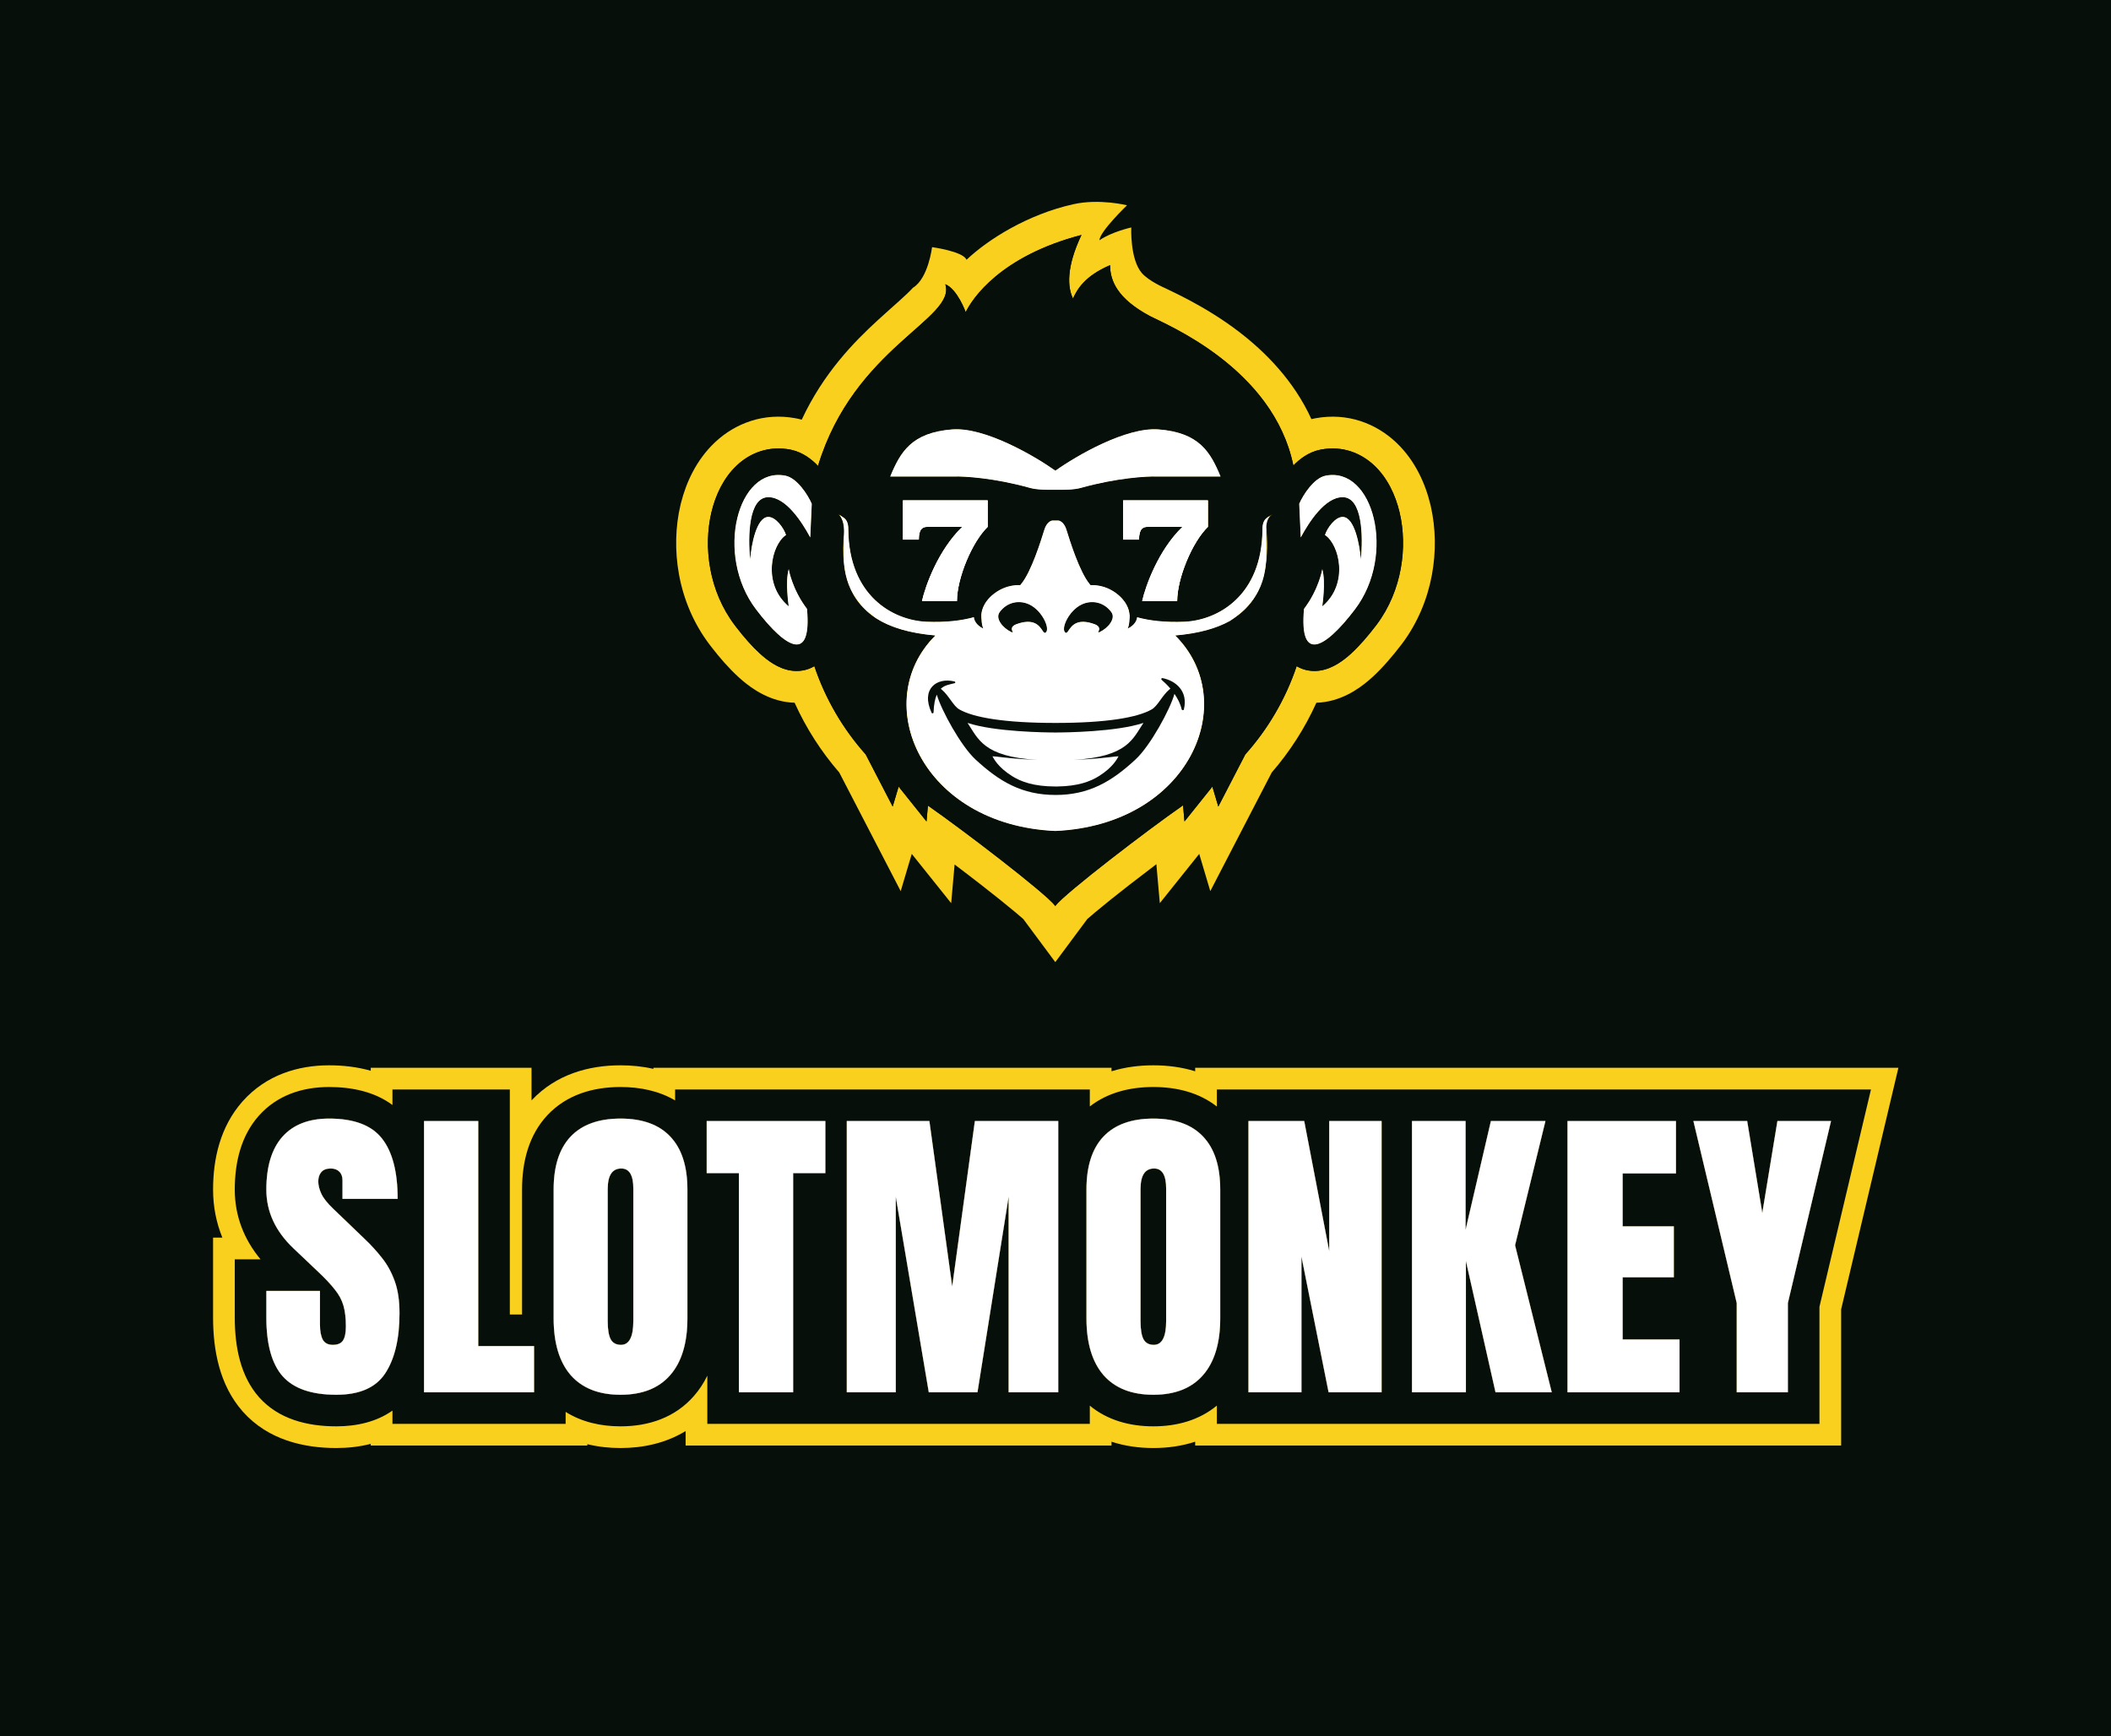 <?xml version="1.0" encoding="UTF-8"?> <svg xmlns="http://www.w3.org/2000/svg" width="2140" height="1760" viewBox="0 0 2140 1760" fill="none"><rect width="2140" height="1760" fill="#060F0A"></rect><path d="M1169.19 1080C1183.38 1080 1197.79 1081.78 1211.59 1086.05V1082.5H1924.49L1866.44 1327.35V1465.5H1211.59V1461.59C1197.94 1466.04 1183.56 1468 1169.19 1468C1154.8 1468 1140.43 1466.04 1126.79 1461.6V1465.5H695.044V1450.79C675.022 1463.01 652.038 1468 629.05 1468C617.705 1468 606.374 1466.78 595.4 1464.09V1465.5H375.838V1463.78C364.322 1466.74 352.475 1468 340.938 1468C308.171 1468 271.863 1459.9 246.258 1431.19L246.091 1431C222.254 1404.02 216 1368.18 216 1335.56V1254.69H225.412C219.316 1239.69 216 1223.42 216 1206.03C216 1175.04 223.115 1142.4 245.738 1116.73L245.823 1116.64L245.909 1116.54C269.59 1089.93 301.757 1080 333.594 1080C347.391 1080 361.854 1081.52 375.838 1085.52V1082.5H538.838V1115.56C538.92 1115.47 539 1115.38 539.082 1115.29L539.25 1115.12C563.985 1089.04 597.014 1080 629.05 1080C640.161 1080 651.407 1081.09 662.388 1083.61V1082.5H1126.79V1086.04C1140.58 1081.78 1154.98 1080 1169.19 1080ZM629.05 1134C606.862 1134 589.987 1140.09 578.425 1152.28L577.892 1152.86C566.789 1165.03 561.237 1182.7 561.237 1205.88V1336.5C561.237 1361.6 567.019 1380.82 578.581 1394.16C590.248 1407.39 607.071 1414 629.05 1414C651.029 1414 667.8 1407.39 679.362 1394.16C691.029 1380.82 696.862 1361.6 696.862 1336.5V1205.88C696.862 1182.33 691.081 1164.47 679.519 1152.28C668.06 1140.09 651.237 1134 629.05 1134ZM1169.19 1134C1147 1134 1130.12 1140.09 1118.56 1152.28C1107.1 1164.47 1101.38 1182.33 1101.38 1205.88V1336.5C1101.38 1361.6 1107.16 1380.82 1118.72 1394.16C1130.39 1407.39 1147.21 1414 1169.19 1414C1191.17 1414 1207.94 1407.39 1219.5 1394.16C1231.17 1380.82 1237 1361.6 1237 1336.5V1205.88C1237 1182.33 1231.22 1164.47 1219.66 1152.28C1208.2 1140.09 1191.38 1134 1169.19 1134ZM716.388 1136.5V1189.31H749.044V1411.5H804.044V1189.31H836.7V1136.5H716.388ZM858.412 1136.5V1411.5H908.1V1213.38L941.537 1411.5H990.912L1022.47 1213.38V1411.5H1072.79V1136.5H988.256L965.287 1304.16L942.162 1136.5H858.412ZM1716.66 1136.5L1760.57 1321.03V1411.5H1812.44V1321.03L1856.19 1136.5H1801.82L1786.51 1229.62L1771.19 1136.5H1716.66ZM1347.46 1136.5V1268.22L1322.15 1136.5H1265.59V1411.5H1319.34V1274L1346.84 1411.5H1400.59V1136.5H1347.46ZM429.838 1136.5V1411.5H541.4V1364.62H484.838V1136.5H429.838ZM1589.01 1136.5V1411.5H1702.61V1357.91H1644.95V1294.94H1696.83V1243.22H1644.95V1189.62H1699.01V1136.5H1589.01ZM642.016 1339.47C641.962 1355.41 637.798 1363.38 629.519 1363.38C624.727 1363.37 621.289 1361.55 619.206 1357.91C617.253 1354.39 616.216 1348.77 616.094 1341.04L616.081 1339.47V1205.41C616.081 1191.55 620.665 1184.63 629.831 1184.62C637.956 1184.62 642.019 1191.4 642.019 1204.94V1339.16L642.016 1339.47ZM1182.16 1339.16C1182.16 1355.3 1177.99 1363.38 1169.66 1363.38C1164.86 1363.38 1161.43 1361.55 1159.34 1357.91C1157.26 1354.16 1156.22 1348.01 1156.22 1339.47V1205.41C1156.22 1191.55 1160.8 1184.62 1169.97 1184.62C1178.09 1184.62 1182.16 1191.4 1182.16 1204.94V1339.16ZM347.188 1215.41H403.125C403.125 1188.01 397.812 1167.59 387.188 1154.16C376.667 1140.72 358.802 1134 333.594 1134C312.969 1134 297.188 1140.15 286.25 1152.44C275.417 1164.73 270 1182.59 270 1206.03C270 1228.43 279.219 1248.32 297.656 1265.72L322.344 1289.16C329.635 1296.03 335.312 1302.07 339.375 1307.28C343.542 1312.39 346.458 1317.8 348.125 1323.53C349.792 1329.16 350.625 1336.19 350.625 1344.62C350.625 1351.29 349.635 1356.08 347.656 1359C345.781 1361.92 342.344 1363.38 337.344 1363.38C332.552 1363.38 329.167 1361.6 327.188 1358.06C325.312 1354.42 324.375 1349.42 324.375 1343.06V1308.69H270V1335.56C270 1362.85 275.521 1382.75 286.562 1395.25C297.708 1407.75 315.833 1414 340.938 1414C364.583 1414 381.146 1406.71 390.625 1392.12C400.208 1377.44 405 1357.18 405 1331.34C405 1318.53 403.385 1307.7 400.156 1298.84C396.927 1289.89 392.656 1282.07 387.344 1275.41C382.031 1268.64 376.198 1262.23 369.844 1256.19L338.125 1225.72C331.979 1219.89 327.865 1214.73 325.781 1210.25C323.698 1205.77 322.656 1201.6 322.656 1197.75C322.656 1193.9 323.646 1190.77 325.625 1188.38C327.708 1185.88 330.938 1184.62 335.312 1184.62C338.958 1184.62 341.823 1185.67 343.906 1187.75C346.094 1189.83 347.188 1192.75 347.188 1196.5V1215.41ZM1431.36 1411.5H1486.05V1278.38L1516.05 1411.5H1573.08L1535.89 1262.44L1566.67 1136.5H1511.36L1485.74 1246.66V1136.5H1431.36V1411.5Z" fill="#F9D01E"></path><path d="M1169.19 1134C1147 1134 1130.12 1140.09 1118.56 1152.28C1107.1 1164.47 1101.38 1182.33 1101.38 1205.88V1336.5C1101.38 1361.6 1107.16 1380.82 1118.72 1394.16C1130.39 1407.39 1147.21 1414 1169.19 1414C1191.17 1414 1207.94 1407.39 1219.5 1394.16C1231.17 1380.82 1237 1361.6 1237 1336.5V1205.88C1237 1182.33 1231.22 1164.47 1219.66 1152.28C1208.2 1140.09 1191.38 1134 1169.19 1134ZM1265.59 1411.5H1319.34V1274L1346.84 1411.5H1400.59V1136.5H1347.46V1268.22L1322.15 1136.5H1265.59V1411.5ZM1716.66 1136.5L1760.57 1321.03V1411.5H1812.44V1321.03L1856.19 1136.5H1801.82L1786.51 1229.62L1771.19 1136.5H1716.66ZM1589.01 1136.5V1411.5H1702.61V1357.91H1644.95V1294.94H1696.83V1243.22H1644.95V1189.62H1699.01V1136.5H1589.01ZM804.044 1411.5V1189.31H836.7V1136.5H716.388V1189.31H749.044V1411.5H804.044ZM429.838 1136.5V1411.5H541.4V1364.62H484.838V1136.5H429.838ZM642.016 1339.47C641.962 1355.41 637.798 1363.38 629.519 1363.38L629.073 1363.37C624.513 1363.26 621.224 1361.44 619.206 1357.91C617.253 1354.39 616.216 1348.77 616.094 1341.04L616.081 1339.47V1205.41C616.081 1191.55 620.665 1184.63 629.831 1184.62C637.956 1184.62 642.019 1191.4 642.019 1204.94V1339.16L642.016 1339.47ZM1182.16 1339.16C1182.16 1355.3 1177.99 1363.38 1169.66 1363.38C1164.86 1363.38 1161.43 1361.55 1159.34 1357.91C1157.26 1354.16 1156.22 1348.01 1156.22 1339.47V1205.41C1156.22 1191.55 1160.8 1184.62 1169.97 1184.62C1178.09 1184.62 1182.16 1191.4 1182.16 1204.94V1339.16ZM270 1206.03C270 1228.43 279.219 1248.32 297.656 1265.72L322.344 1289.16C329.635 1296.03 335.312 1302.07 339.375 1307.28C343.542 1312.39 346.458 1317.8 348.125 1323.53C349.792 1329.16 350.625 1336.19 350.625 1344.62C350.625 1351.29 349.635 1356.08 347.656 1359C345.781 1361.92 342.344 1363.38 337.344 1363.38C332.552 1363.38 329.167 1361.6 327.188 1358.06C325.312 1354.42 324.375 1349.42 324.375 1343.06V1308.69H270V1335.56C270 1362.85 275.521 1382.75 286.562 1395.25C297.708 1407.75 315.833 1414 340.938 1414C364.583 1414 381.146 1406.71 390.625 1392.12C400.208 1377.44 405 1357.18 405 1331.34C405 1318.53 403.385 1307.7 400.156 1298.84C396.927 1289.89 392.656 1282.07 387.344 1275.41C382.031 1268.64 376.198 1262.23 369.844 1256.19L338.125 1225.72C331.979 1219.89 327.865 1214.73 325.781 1210.25C323.698 1205.77 322.656 1201.6 322.656 1197.75C322.656 1193.9 323.646 1190.77 325.625 1188.38C327.708 1185.88 330.938 1184.62 335.312 1184.62C338.958 1184.62 341.823 1185.67 343.906 1187.75C346.094 1189.83 347.188 1192.75 347.188 1196.5V1215.41H403.125C403.125 1188.01 397.812 1167.59 387.188 1154.16C376.667 1140.72 358.802 1134 333.594 1134C312.969 1134 297.188 1140.15 286.25 1152.44C275.417 1164.73 270 1182.59 270 1206.03ZM561.237 1336.5C561.237 1361.6 567.019 1380.82 578.581 1394.16C590.065 1407.18 606.546 1413.79 628.023 1414L629.05 1414C651.029 1414 667.8 1407.39 679.362 1394.16C690.847 1381.03 696.679 1362.2 696.858 1337.67L696.862 1336.5V1205.88C696.862 1182.33 691.081 1164.47 679.519 1152.28C668.239 1140.28 651.762 1134.19 630.086 1134L629.05 1134C606.862 1134 589.987 1140.09 578.425 1152.28L577.892 1152.86C566.789 1165.03 561.237 1182.7 561.237 1205.88V1336.5ZM516.838 1332.62H529.237V1205.88C529.237 1177.52 536.148 1150.53 555.111 1130.36L555.16 1130.31L555.21 1130.26C574.579 1109.84 601.026 1102 629.05 1102C648.941 1102 668.062 1105.95 684.388 1115.6V1104.5H1104.79V1121.7C1122.91 1107.61 1145.48 1102 1169.19 1102C1192.89 1102 1215.5 1107.61 1233.59 1121.79V1104.5H1896.67L1844.44 1324.78V1443.5H1233.59V1424.96C1215.69 1439.77 1193.18 1446 1169.19 1446C1145.2 1446 1122.72 1439.78 1104.79 1425.05V1443.5H717.044V1394.62C713.463 1402 708.973 1408.91 703.445 1415.23C684.335 1437.09 657.756 1446 629.05 1446C608.819 1446 589.664 1441.57 573.4 1431.35V1443.5H397.838V1430.04C381.649 1441.47 361.58 1446 340.938 1446C311.293 1446 282.393 1438.66 262.679 1416.55L262.579 1416.44C243.955 1395.35 238 1366.01 238 1335.56V1276.69H264.12C247.391 1256.52 238 1232.78 238 1206.03C238 1178.12 244.423 1151.5 262.243 1131.28L262.294 1131.22L262.344 1131.17C280.833 1110.39 306.325 1102 333.594 1102C356.903 1102 379.828 1106.83 397.838 1120.23V1104.5H516.838V1332.62ZM858.412 1411.5H908.1V1213.38L941.537 1411.5H990.912L1022.47 1213.38V1411.5H1072.79V1136.5H988.256L965.287 1304.16L942.162 1136.5H858.412V1411.5ZM1431.36 1411.5H1486.05V1278.38L1516.05 1411.5H1573.08L1535.89 1262.44L1566.67 1136.5H1511.36L1485.74 1246.66V1136.5H1431.36V1411.5Z" fill="#060F0A"></path><path d="M340.938 1414C315.833 1414 297.708 1407.75 286.562 1395.25C275.521 1382.75 270 1362.85 270 1335.56V1308.69H324.375V1343.06C324.375 1349.42 325.312 1354.42 327.188 1358.06C329.167 1361.6 332.552 1363.38 337.344 1363.38C342.344 1363.38 345.781 1361.92 347.656 1359C349.635 1356.08 350.625 1351.29 350.625 1344.62C350.625 1336.19 349.792 1329.16 348.125 1323.53C346.458 1317.8 343.542 1312.39 339.375 1307.28C335.312 1302.07 329.635 1296.03 322.344 1289.16L297.656 1265.72C279.219 1248.32 270 1228.43 270 1206.03C270 1182.59 275.417 1164.73 286.25 1152.44C297.188 1140.15 312.969 1134 333.594 1134C358.802 1134 376.667 1140.72 387.188 1154.16C397.812 1167.59 403.125 1188.01 403.125 1215.41H347.188V1196.5C347.188 1192.75 346.094 1189.83 343.906 1187.75C341.823 1185.67 338.958 1184.62 335.312 1184.62C330.938 1184.62 327.708 1185.88 325.625 1188.38C323.646 1190.77 322.656 1193.9 322.656 1197.75C322.656 1201.6 323.698 1205.77 325.781 1210.25C327.865 1214.73 331.979 1219.89 338.125 1225.72L369.844 1256.19C376.198 1262.23 382.031 1268.64 387.344 1275.41C392.656 1282.07 396.927 1289.89 400.156 1298.84C403.385 1307.7 405 1318.53 405 1331.34C405 1357.18 400.208 1377.44 390.625 1392.12C381.146 1406.71 364.583 1414 340.938 1414Z" fill="white"></path><path d="M429.837 1411.5V1136.5H484.837V1364.62H541.4V1411.5H429.837Z" fill="white"></path><path d="M629.05 1414C607.071 1414 590.248 1407.39 578.581 1394.16C567.019 1380.82 561.237 1361.6 561.237 1336.5V1205.88C561.237 1182.33 566.967 1164.47 578.425 1152.28C589.987 1140.09 606.862 1134 629.05 1134C651.237 1134 668.06 1140.09 679.519 1152.28C691.081 1164.47 696.862 1182.33 696.862 1205.88V1336.5C696.862 1361.6 691.029 1380.82 679.362 1394.16C667.8 1407.39 651.029 1414 629.05 1414ZM629.519 1363.38C637.852 1363.38 642.019 1355.3 642.019 1339.16V1204.94C642.019 1191.4 637.956 1184.62 629.831 1184.62C620.665 1184.62 616.081 1191.55 616.081 1205.41V1339.47C616.081 1348.01 617.123 1354.16 619.206 1357.91C621.29 1361.55 624.727 1363.38 629.519 1363.38Z" fill="white"></path><path d="M749.044 1411.5V1189.31H716.388V1136.5H836.7V1189.31H804.044V1411.5H749.044Z" fill="white"></path><path d="M858.412 1411.5V1136.5H942.162L965.287 1304.16L988.256 1136.5H1072.79V1411.5H1022.47V1213.38L990.912 1411.5H941.537L908.1 1213.38V1411.5H858.412Z" fill="white"></path><path d="M1169.19 1414C1147.21 1414 1130.39 1407.39 1118.72 1394.16C1107.16 1380.82 1101.38 1361.6 1101.38 1336.5V1205.88C1101.38 1182.33 1107.1 1164.47 1118.56 1152.28C1130.12 1140.09 1147 1134 1169.19 1134C1191.38 1134 1208.2 1140.09 1219.66 1152.28C1231.22 1164.47 1237 1182.33 1237 1205.88V1336.5C1237 1361.6 1231.17 1380.82 1219.5 1394.16C1207.94 1407.39 1191.17 1414 1169.19 1414ZM1169.66 1363.38C1177.99 1363.38 1182.16 1355.3 1182.16 1339.16V1204.94C1182.16 1191.4 1178.09 1184.62 1169.97 1184.62C1160.8 1184.62 1156.22 1191.55 1156.22 1205.41V1339.47C1156.22 1348.01 1157.26 1354.16 1159.34 1357.91C1161.43 1361.55 1164.86 1363.38 1169.66 1363.38Z" fill="white"></path><path d="M1265.59 1411.5V1136.5H1322.15L1347.46 1268.22V1136.5H1400.59V1411.5H1346.84L1319.34 1274V1411.5H1265.59Z" fill="white"></path><path d="M1431.36 1411.5V1136.5H1485.74V1246.66L1511.36 1136.5H1566.68L1535.89 1262.44L1573.08 1411.5H1516.05L1486.05 1278.38V1411.5H1431.36Z" fill="white"></path><path d="M1589.01 1411.5V1136.5H1699.01V1189.62H1644.95V1243.22H1696.82V1294.94H1644.95V1357.91H1702.61V1411.5H1589.01Z" fill="white"></path><path d="M1760.57 1411.5V1321.03L1716.66 1136.5H1771.19L1786.51 1229.62L1801.82 1136.5H1856.19L1812.44 1321.03V1411.5H1760.57Z" fill="white"></path><path d="M1114.58 243.563C1126.93 234.97 1146.81 230.585 1146.81 230.585C1146.81 230.585 1145.37 262.882 1157.57 276.864C1164.68 285.025 1180.82 291.963 1180.82 291.963C1185.22 294.319 1221.21 309.72 1255.91 336.286C1282.55 356.682 1311.55 385.728 1329.43 424.891C1330.33 424.675 1332.75 424.185 1333.68 424C1366.16 418.043 1395.11 429.388 1415.43 448.639L1416.32 449.489C1434.82 467.429 1445.11 490.656 1450.16 511.988L1450.62 513.999C1460.06 556.412 1453.32 609.783 1421.42 652.471C1412.35 664.41 1401.67 676.993 1391.34 686.394C1383.19 693.818 1366.22 708.079 1343.13 711.636C1340.38 712.06 1337.48 712.334 1334.48 712.421C1322.83 738.243 1307.51 762.038 1289.21 783.147L1226.92 903.418L1215.7 865.686L1175.75 915.608L1172.25 876.116C1163.18 882.961 1153.86 890.098 1144.88 897.087C1131.74 907.316 1119.57 917.04 1110.17 924.914C1106.94 927.62 1104.31 929.881 1102.23 931.717L1069.79 975.392L1037.36 931.718C1035.3 929.902 1032.71 927.669 1029.52 925.001C1020.18 917.171 1008.07 907.497 994.992 897.311C986.053 890.351 976.766 883.241 967.723 876.412L964.251 915.614L924.298 865.687L913.08 903.416L850.789 783.145C832.487 762.037 817.173 738.243 805.519 712.421C802.516 712.334 799.618 712.061 796.863 711.636H796.861C773.771 708.08 756.8 693.818 748.646 686.395L748.645 686.394C738.948 677.566 729.646 666.859 721.074 655.759L721.035 655.709L720.998 655.658L719.418 653.596L719.38 653.548L719.343 653.498C686.255 609.962 679.65 555.038 689.833 511.988L690.329 509.951C695.625 488.846 706.095 466.126 724.556 448.639L725.531 447.727C745.816 429.017 774.367 418.151 806.262 423.991L807.807 424.287L807.945 424.314L808.084 424.344L808.935 424.521L809.07 424.55C810.318 424.822 811.543 425.123 812.746 425.448C834.583 378.634 865.249 347.087 890.057 324.416C906.829 309.089 918.047 299.85 925.504 291.708C941.093 282.235 944.853 250.546 944.853 250.546C944.853 250.546 976.543 254.843 979.785 263.365C1001.43 242.852 1041.6 217.383 1088.17 207.014C1114.58 201.132 1142.51 208.114 1142.51 208.114C1142.51 208.114 1114.58 234.97 1114.58 243.563ZM1096.32 238.192C1014.14 259.677 985.674 302.645 978.964 316.462C978.944 316.372 970.552 293.108 958.281 288.144C969.899 323.065 865.716 351.989 829.253 472.341C823.239 466.039 814.144 458.635 802.22 456.041L801.505 455.892C779.891 451.582 760.69 458.8 746.719 472.034C733.498 484.559 725.342 501.868 721.194 519.406C712.929 554.346 718.484 599.109 745.001 633.999L746.581 636.061C754.487 646.299 762.513 655.438 770.34 662.564C777.676 669.242 788.636 677.763 801.767 679.785C809.014 680.901 817.569 680.098 825.547 675.355C836.767 708.761 854.642 739.111 877.596 764.83L904.957 817.659L910.966 797.449L939.236 832.776L940.663 816.669C976.567 841.658 1059.46 905.089 1069.59 918.153V918.712C1069.65 918.619 1069.72 918.523 1069.79 918.424C1069.87 918.523 1069.94 918.619 1070 918.712V918.152C1080.17 905.037 1163.62 841.195 1199.31 816.397L1200.76 832.776L1229.03 797.449L1235.04 817.659L1262.4 764.832C1285.36 739.115 1303.23 708.765 1314.45 675.362C1322.43 680.099 1330.98 680.901 1338.22 679.785C1351.35 677.763 1362.31 669.242 1369.65 662.564C1378 654.963 1387.19 644.252 1395.61 633.18C1421.59 598.411 1427 554.073 1418.8 519.406C1414.65 501.868 1406.49 484.559 1393.27 472.034C1379.52 459.007 1360.7 451.809 1339.5 455.698L1338.48 455.892C1326.47 458.289 1317.26 465.597 1311.13 471.934C1290.95 374.025 1184.06 329.817 1166.38 320.774L1165.61 320.37C1132.52 302.645 1125.32 284.384 1125.32 268.808C1099.14 280.084 1092.02 293.515 1087.72 302.645C1082.14 291.259 1080.74 270.956 1096.32 238.192ZM1290.63 520.646C1290.63 520.646 1284.31 525.548 1283.53 531.454C1290.63 599.13 1266.79 637.767 1191.51 644.249C1259.15 711.354 1206.07 836.406 1069.79 842.432L1068.2 842.356C933.108 835.431 880.699 711.092 948.076 644.249C927.42 642.471 911.119 638.428 898.18 632.431C864.582 616.859 850.322 586.239 855.693 538.436C856.23 526.643 849.382 520.83 849.355 520.807C852.031 522.755 854.705 524.241 856.231 525.548C859.99 528.771 859.99 534.679 859.99 536.827C860.527 603.965 905.108 628.672 938.945 630.284C959.086 631.09 974.829 629.139 987.289 625.666C987.371 628.2 989.383 633.813 996.953 637.267C995.702 635.364 995.172 631.286 994.954 627.716C994.782 626.289 994.721 624.812 994.808 623.303C995.058 619.109 996.44 614.611 999.666 610.252L1000.27 609.45C1009.13 598.015 1021.77 592.853 1034.18 593.256C1034.49 592.877 1034.79 592.507 1035.09 592.149C1045.83 579.259 1056.04 545.422 1058.72 536.827C1060.87 529.954 1064.99 527.876 1066.78 527.696H1072.99C1074.78 527.876 1078.89 529.954 1081.04 536.827C1083.73 545.421 1093.93 579.259 1104.68 592.149C1104.98 592.51 1105.28 592.884 1105.59 593.267C1118.36 592.781 1131.41 598.184 1140.34 610.252L1140.75 610.82C1144.8 616.6 1145.68 622.508 1145.04 627.752C1144.82 631.313 1144.29 635.37 1143.05 637.267C1150.55 633.842 1152.59 628.295 1152.71 625.731C1165.13 629.163 1180.8 631.085 1200.82 630.284C1234.66 628.672 1279.24 603.965 1279.77 536.827C1279.77 534.679 1279.77 528.771 1283.53 525.548C1285.1 524.205 1287.88 522.673 1290.63 520.646ZM766.381 617.749C724.283 562.358 747.712 472.551 796.253 482.229C808.004 484.573 819.013 501.589 822.925 510.731L821.39 544.923C812.71 528.804 796.61 504.066 778.91 504.065C758.545 504.065 758.271 544.529 760.444 567.189C761.53 552.802 766.745 524.028 778.91 524.027C786.513 524.028 794.659 535.357 796.832 542.37C782.169 552.083 772.394 592.006 799.548 614.665C799.53 614.55 795.755 589.818 799.548 576.9C799.576 577.068 802.138 592.381 812.688 609.406C818.096 617.391 818.096 617.392 818.096 617.392C818.852 623.256 819.394 635.933 817.173 643.925C811.508 664.3 790.886 649.991 766.381 617.749ZM1343.74 482.229C1392.28 472.551 1415.7 562.358 1373.61 617.749L1372.14 619.668C1348.29 650.538 1328.38 663.88 1322.82 643.95C1321.37 638.734 1320.83 628.134 1321.9 617.392C1321.91 617.387 1322.04 617.193 1327.31 609.385C1337.85 592.369 1340.41 577.071 1340.44 576.9C1344.23 589.813 1340.46 614.53 1340.44 614.665C1367.59 592.006 1357.82 552.083 1343.16 542.37C1345.33 535.357 1353.48 524.028 1361.08 524.027C1373.24 524.029 1378.46 552.802 1379.54 567.189C1381.72 544.529 1381.44 504.066 1361.08 504.065C1343.38 504.066 1327.28 528.804 1318.6 544.923L1317.06 510.731C1320.98 501.589 1331.99 484.573 1343.74 482.229ZM1043.27 612.743C1033.34 608.123 1021.08 610.201 1013.48 620.475C1008.45 627.282 1017.19 636.859 1024.75 640.491C1030.42 643.213 1020.59 636.73 1029.94 632.923C1030.7 632.636 1031.44 632.377 1032.15 632.143C1032.15 632.143 1035.21 631.163 1037.24 630.819C1039.69 630.401 1042.07 630.296 1043.6 630.412C1055.92 631.348 1056.9 643.39 1059.93 641.332C1064.92 637.927 1056.74 619.018 1043.27 612.743ZM1126.52 620.475C1118.92 610.201 1106.66 608.123 1096.73 612.743C1083.26 619.018 1075.08 637.928 1080.07 641.332C1083.1 643.388 1084.08 631.348 1096.4 630.412C1096.4 630.412 1098.64 630.313 1100.08 630.412C1103.18 630.627 1107.85 632.144 1107.85 632.144C1108.56 632.378 1109.3 632.637 1110.06 632.923C1119.41 636.73 1109.58 643.213 1115.25 640.491C1122.81 636.859 1131.55 627.282 1126.52 620.475ZM1001.25 507.286V534.142C985.137 549.718 970.098 586.564 970.098 609.337H934.649C938.05 594.119 950.977 557.774 975.469 534.142H940.02C935.723 534.142 931.426 535.754 931.426 547.032H915.313V507.286H1001.25ZM1224.69 507.286V534.142C1208.57 549.718 1193.54 586.564 1193.54 609.337H1158.09C1161.49 594.119 1174.41 557.774 1198.91 534.142H1163.46C1159.16 534.142 1154.86 535.754 1154.86 547.032H1138.75V507.286H1224.69ZM1069.88 477.17C1091.15 462.066 1141.54 432.746 1174.5 435.314C1215.86 438.537 1227.14 458.41 1237.34 483.116H1172.89C1162.32 482.758 1132.28 484.513 1096.62 494.396C1088.14 496.939 1076 496.555 1070 496.544C1064 496.555 1051.62 496.939 1043.14 494.396C1007.48 484.513 977.439 482.758 966.875 483.116H902.422C912.627 458.41 923.907 438.537 965.264 435.314C998.227 432.746 1048.62 462.066 1069.88 477.17Z" fill="#F9D01E"></path><path d="M1013.48 620.476C1021.08 610.202 1033.34 608.124 1043.26 612.744C1056.74 619.019 1064.92 637.928 1059.93 641.333C1056.04 643.98 1055.53 623.304 1029.94 632.924C1020.59 636.731 1030.42 643.214 1024.75 640.492C1017.19 636.86 1008.44 627.283 1013.48 620.476Z" fill="#060F0A"></path><path d="M1096.73 612.744C1106.66 608.124 1118.92 610.202 1126.52 620.476C1131.55 627.283 1122.81 636.86 1115.25 640.492C1109.58 643.214 1119.41 636.731 1110.06 632.924C1084.47 623.303 1083.96 643.978 1080.07 641.333C1075.08 637.929 1083.26 619.019 1096.73 612.744Z" fill="#060F0A"></path><path fill-rule="evenodd" clip-rule="evenodd" d="M1096.32 238.193C1080.74 270.957 1082.14 291.26 1087.72 302.646C1092.02 293.516 1099.14 280.085 1125.32 268.809C1125.32 284.385 1132.52 302.646 1165.61 320.371C1180.65 328.428 1290.63 372.471 1311.13 471.935C1317.26 465.598 1326.47 458.29 1338.48 455.893L1339.5 455.699C1360.7 451.81 1379.52 459.008 1393.27 472.035C1406.49 484.56 1414.65 501.869 1418.8 519.407C1427 554.074 1421.59 598.412 1395.61 633.181L1394.99 634C1386.57 645.072 1378 654.964 1369.65 662.565C1362.31 669.243 1351.35 677.764 1338.22 679.786C1330.98 680.902 1322.43 680.1 1314.45 675.363C1303.23 708.766 1285.36 739.116 1262.4 764.833L1235.04 817.66L1229.03 797.45L1200.76 832.777L1199.31 816.398C1163.62 841.196 1080.17 905.039 1070 918.153V918.713C1069.94 918.62 1069.87 918.524 1069.79 918.425C1069.72 918.524 1069.65 918.62 1069.59 918.713V918.154C1059.45 905.09 976.567 841.659 940.662 816.67L939.236 832.777L910.966 797.45L904.957 817.66L877.596 764.831C854.641 739.112 836.766 708.762 825.547 675.356C817.569 680.099 809.014 680.902 801.767 679.786C788.636 677.764 777.675 669.243 770.34 662.565C762.512 655.439 754.487 646.3 746.58 636.062L745 634C718.484 599.111 712.929 554.347 721.193 519.407C725.342 501.869 733.498 484.56 746.719 472.035C760.689 458.801 779.891 451.583 801.505 455.893L802.219 456.042C814.144 458.636 823.238 466.04 829.253 472.342C865.715 351.99 969.899 323.066 958.281 288.145C970.552 293.109 978.944 316.373 978.964 316.463C985.673 302.646 1014.14 259.678 1096.32 238.193ZM1290.63 520.647C1287.88 522.674 1285.1 524.206 1283.53 525.549C1279.77 528.772 1279.77 534.68 1279.77 536.828C1279.24 603.966 1234.66 628.674 1200.82 630.285C1180.8 631.086 1165.13 629.164 1152.71 625.732C1152.59 628.296 1150.55 633.844 1143.05 637.268C1144.29 635.371 1144.82 631.314 1145.04 627.753C1145.68 622.509 1144.8 616.601 1140.75 610.821L1140.33 610.253C1131.41 598.185 1118.36 592.782 1105.59 593.268C1105.28 592.885 1104.98 592.511 1104.67 592.151C1093.93 579.26 1083.73 545.422 1081.04 536.828C1078.89 529.955 1074.78 527.877 1072.99 527.697H1066.78C1064.99 527.877 1060.87 529.955 1058.72 536.828C1056.03 545.423 1045.83 579.26 1035.09 592.151C1034.79 592.508 1034.49 592.878 1034.18 593.257C1021.77 592.854 1009.12 598.016 1000.27 609.451L999.666 610.253C996.44 614.613 995.06 619.06 994.81 623.254L994.808 623.256C994.808 623.272 994.807 623.288 994.808 623.304C994.721 624.813 994.782 626.29 994.953 627.717C995.172 631.287 995.701 635.365 996.953 637.268C989.382 633.814 987.371 628.201 987.289 625.667C974.829 629.14 959.086 631.091 938.945 630.285C905.107 628.674 860.527 603.966 859.99 536.828C859.99 534.68 859.989 528.772 856.23 525.549C854.705 524.242 852.031 522.756 849.355 520.808C849.355 520.808 856.23 526.621 855.693 538.438C850.322 586.24 864.581 616.86 898.179 632.432C911.119 638.429 927.42 642.472 948.076 644.25C880.435 711.355 933.52 836.407 1069.79 842.433C1206.07 836.407 1259.15 711.355 1191.51 644.25C1266.79 637.769 1290.63 599.131 1283.53 531.455C1284.31 525.549 1290.63 520.647 1290.63 520.647ZM796.252 482.23C747.712 472.552 724.283 562.359 766.381 617.75C790.886 649.992 811.508 664.301 817.172 643.926C819.394 635.934 818.852 623.257 818.095 617.393C818.095 617.393 818.095 617.393 812.688 609.407C802.137 592.381 799.575 577.068 799.547 576.901C795.755 589.819 799.53 614.551 799.547 614.666C772.393 592.007 782.168 552.084 796.831 542.371C794.659 535.358 786.512 524.029 778.91 524.028C766.745 524.029 761.53 552.803 760.443 567.19C758.271 544.53 758.545 504.067 778.91 504.066C796.609 504.067 812.71 528.805 821.389 544.924L822.924 510.732C819.013 501.59 808.003 484.574 796.252 482.23ZM1373.61 617.75C1415.7 562.359 1392.28 472.552 1343.74 482.23C1331.98 484.574 1320.98 501.59 1317.06 510.732L1318.6 544.924C1327.28 528.805 1343.38 504.067 1361.08 504.066C1381.44 504.067 1381.72 544.53 1379.54 567.19C1378.46 552.803 1373.24 524.03 1361.08 524.028C1353.48 524.029 1345.33 535.358 1343.16 542.371C1357.82 552.084 1367.59 592.007 1340.44 614.666C1340.46 614.533 1344.23 589.815 1340.44 576.901C1340.41 577.072 1337.85 592.37 1327.31 609.386C1321.9 617.393 1321.9 617.393 1321.9 617.393C1320.83 628.135 1321.37 638.735 1322.82 643.951C1328.38 663.881 1348.29 650.539 1372.14 619.669L1373.61 617.75ZM915.312 547.033H931.426C931.426 535.755 935.723 534.143 940.019 534.143H975.468C950.977 557.775 938.05 594.12 934.648 609.338H970.097C970.097 586.565 985.137 549.719 1001.25 534.143V507.287H915.312V547.033ZM1138.75 547.033H1154.86C1154.86 535.755 1159.16 534.143 1163.46 534.143H1198.91C1174.41 557.775 1161.49 594.12 1158.09 609.338H1193.53C1193.53 586.565 1208.57 549.719 1224.69 534.143V507.287H1138.75V547.033ZM1174.5 435.315C1141.54 432.746 1091.26 461.984 1070 477.088V477.255C1069.96 477.227 1069.92 477.199 1069.88 477.171C1069.84 477.199 1069.8 477.228 1069.76 477.255V477.088C1048.5 461.984 998.226 432.747 965.263 435.315C923.907 438.537 912.627 458.411 902.422 483.117H966.875C977.439 482.759 1007.48 484.514 1043.14 494.397C1051.62 496.94 1063.77 496.557 1069.76 496.546L1070 496.545C1076 496.556 1088.14 496.94 1096.62 494.397C1132.28 484.514 1162.32 482.759 1172.89 483.117H1237.34C1227.14 458.411 1215.86 438.537 1174.5 435.315Z" fill="#060F0A"></path><path fill-rule="evenodd" clip-rule="evenodd" d="M851.125 522.04C851.718 522.437 852.298 522.814 852.851 523.174C854.201 524.052 855.394 524.828 856.236 525.55C859.996 528.773 859.996 534.681 859.996 536.83C860.533 603.97 905.113 628.677 938.951 630.288C959.091 631.094 974.833 629.145 987.293 625.673C987.376 628.207 989.389 633.818 996.958 637.271C995.101 634.447 994.829 626.832 994.811 623.196C994.835 622.242 995.376 611.188 1007.7 601.821C1021.13 591.616 1034.18 593.266 1034.18 593.266C1034.49 592.884 1034.79 592.513 1035.09 592.153C1045.36 579.833 1055.14 548.381 1058.33 538.117L1058.51 537.523C1058.59 537.276 1058.66 537.045 1058.73 536.83C1060.87 529.954 1064.99 527.878 1066.78 527.699H1072.99C1074.78 527.878 1078.9 529.954 1081.05 536.83C1081.17 537.21 1081.3 537.641 1081.45 538.117C1084.64 548.381 1094.41 579.833 1104.68 592.153C1104.98 592.513 1105.29 592.884 1105.6 593.266C1105.6 593.266 1118.65 591.616 1132.07 601.821C1144.96 611.618 1144.96 623.262 1144.96 623.262C1145.04 623.291 1145.12 623.319 1145.2 623.348C1145.17 627.04 1144.88 634.486 1143.05 637.271C1150.56 633.848 1152.6 628.302 1152.71 625.738C1165.14 629.169 1180.81 631.089 1200.82 630.288C1234.66 628.677 1279.24 603.97 1279.78 536.83C1279.78 534.681 1279.78 528.773 1283.54 525.55C1284.38 524.828 1285.57 524.052 1286.92 523.174C1286.96 523.15 1287 523.125 1287.03 523.101C1282.75 529.507 1283.06 539.091 1283.42 550.402C1284.17 573.686 1285.15 604.29 1246.79 629.567C1233.05 637.151 1215.07 642.205 1191.31 644.254C1258.84 711.36 1205.84 836.417 1069.8 842.442C933.758 836.417 880.761 711.36 948.288 644.254C921.584 641.951 902.171 635.85 887.894 626.626C853.863 601.945 854.798 572.789 855.516 550.402C855.9 538.448 856.222 528.423 851.125 522.04ZM1026.37 640.186C1025.67 638.569 1024.24 635.25 1029.94 632.927C1047.96 626.155 1053.54 634.395 1056.63 638.945C1057.92 640.859 1058.78 642.12 1059.93 641.336C1064.93 637.933 1056.75 619.023 1043.27 612.748C1033.35 608.127 1021.09 610.204 1013.49 620.478C1008.45 627.286 1017.19 636.863 1024.75 640.496C1026.96 641.557 1026.82 641.219 1026.37 640.186ZM1113.64 640.186C1114.34 638.569 1115.77 635.25 1110.07 632.927C1092.06 626.155 1086.47 634.395 1083.38 638.945C1082.09 640.859 1081.23 642.12 1080.08 641.336C1075.08 637.933 1083.26 619.023 1096.74 612.748C1106.66 608.127 1118.92 610.204 1126.52 620.478C1131.56 627.286 1122.82 636.863 1115.26 640.496C1113.05 641.557 1113.19 641.219 1113.64 640.186Z" fill="white"></path><path d="M1070.01 477.255L1069.89 477.17L1069.77 477.255V477.086C1048.5 461.981 998.232 432.745 965.269 435.314C923.912 438.537 912.632 458.41 902.427 483.118H966.88C977.444 482.76 1007.49 484.514 1043.15 494.397C1050.77 496.682 1061.34 496.604 1067.76 496.557L1067.76 496.557C1068.49 496.552 1069.16 496.547 1069.77 496.546L1070.01 496.546C1070.58 496.547 1071.21 496.551 1071.89 496.556L1072.02 496.557H1072.02C1078.44 496.604 1089.01 496.682 1096.62 494.397C1132.29 484.514 1162.33 482.76 1172.89 483.118H1237.35C1227.14 458.41 1215.86 438.537 1174.5 435.314C1141.54 432.745 1091.27 461.981 1070.01 477.086V477.255Z" fill="white"></path><path d="M915.318 507.288H1001.26V534.144C985.142 549.72 970.103 586.567 970.103 609.341H934.654C938.055 594.122 950.982 557.777 975.474 534.144H940.025C935.728 534.144 931.431 535.755 931.431 547.035H915.318V507.288Z" fill="white"></path><path d="M1138.52 507.288H1224.46V534.144C1208.34 549.72 1193.3 586.567 1193.3 609.341H1157.85C1161.26 594.122 1174.18 557.777 1198.67 534.144H1163.23C1158.93 534.144 1154.63 535.755 1154.63 547.035H1138.52V507.288Z" fill="white"></path><path d="M822.93 510.732C819.018 501.589 808.01 484.572 796.259 482.229C747.717 472.549 724.289 562.36 766.387 617.752C797.859 659.163 822.93 670.994 818.129 617.752L818.147 617.341C802.916 597.359 799.553 576.902 799.553 576.902C795.751 589.85 799.553 614.669 799.553 614.669C772.398 592.008 782.174 552.083 796.838 542.372C794.665 535.358 786.518 524.028 778.915 524.028C766.75 524.028 761.536 552.803 760.45 567.19C758.277 544.53 758.55 504.065 778.915 504.065C796.614 504.066 812.716 528.8 821.396 544.919L822.93 510.732Z" fill="white"></path><path d="M1317.07 510.732C1320.98 501.589 1331.99 484.572 1343.74 482.229C1392.28 472.549 1415.71 562.36 1373.61 617.752C1342.14 659.163 1317.07 670.994 1321.87 617.752L1321.85 617.341C1337.08 597.359 1340.45 576.902 1340.45 576.902C1344.25 589.85 1340.45 614.669 1340.45 614.669C1367.6 592.008 1357.83 552.083 1343.16 542.372C1345.33 535.358 1353.48 524.028 1361.08 524.028C1373.25 524.028 1378.46 552.803 1379.55 567.19C1381.72 544.53 1381.45 504.065 1361.08 504.065C1343.39 504.066 1327.28 528.8 1318.6 544.919L1317.07 510.732Z" fill="white"></path><path d="M915.317 507.289H1001.25V534.145C985.142 549.722 970.103 586.568 970.103 609.342H934.653C938.055 594.123 950.981 557.778 975.474 534.145H940.024C935.728 534.145 931.431 535.756 931.431 547.036H915.317V507.289Z" fill="white"></path><path d="M1138.52 507.289H1224.46V534.145C1208.34 549.722 1193.3 586.568 1193.3 609.342H1157.85C1161.26 594.123 1174.18 557.778 1198.67 534.145H1163.22C1158.93 534.145 1154.63 535.756 1154.63 547.036H1138.52V507.289Z" fill="white"></path><path fill-rule="evenodd" clip-rule="evenodd" d="M1177.65 689.271C1176.82 688.572 1177.37 687.24 1178.43 687.445C1191.63 689.999 1204.73 700.497 1200.13 719.209C1199.85 720.34 1198.11 720.158 1197.86 719.02C1196.62 713.489 1193.87 708.166 1190.58 703.428C1186.34 718.948 1166.19 755.977 1151.19 769.874C1127.02 792.267 1104.09 805.92 1070 805.92C1070 805.919 1070 805.917 1070 805.915C1035.91 805.912 1012.99 792.261 988.821 769.87C974.074 756.206 954.347 720.179 949.662 704.223C947.881 708.278 946.683 713.987 946.384 722.156C946.343 723.261 944.881 723.62 944.412 722.617C933.221 698.638 949.361 686.342 967.705 690.89C968.686 691.134 968.696 692.373 967.716 692.625C962.954 693.848 957.778 694.423 953.709 698.27C954.005 698.501 954.317 698.755 954.641 699.033C962.186 705.479 966.345 715.662 972.473 719.177C986.984 727.499 1018.68 732.903 1070.01 732.903C1121.34 732.902 1153.03 727.5 1167.54 719.179C1173.67 715.664 1177.83 705.482 1185.37 699.036C1185.76 698.7 1186.14 698.4 1186.49 698.132C1183.48 694.584 1180.34 691.555 1177.65 689.271ZM1159.16 732.872C1131.73 742.003 1079.72 742.597 1070 742.597C1060.28 742.597 1008.27 742.003 980.839 732.872C991.543 748.755 996.695 767.247 1051.58 770.344C1048.35 770.235 1043.69 770.032 1037.59 769.649C1019.25 768.498 1009.67 766.71 1006.08 766.71C1007.28 768.733 1011.31 777.644 1026.08 786.868C1035.09 792.491 1047.98 797.325 1070 797.325L1072.04 797.311C1092.82 797.022 1105.19 792.315 1113.92 786.868C1128.69 777.644 1132.72 768.733 1133.92 766.71C1130.33 766.71 1120.75 768.498 1102.41 769.649C1096.31 770.032 1091.65 770.235 1088.42 770.344C1143.3 767.247 1148.45 748.755 1159.16 732.872Z" fill="#060F0A"></path></svg> 